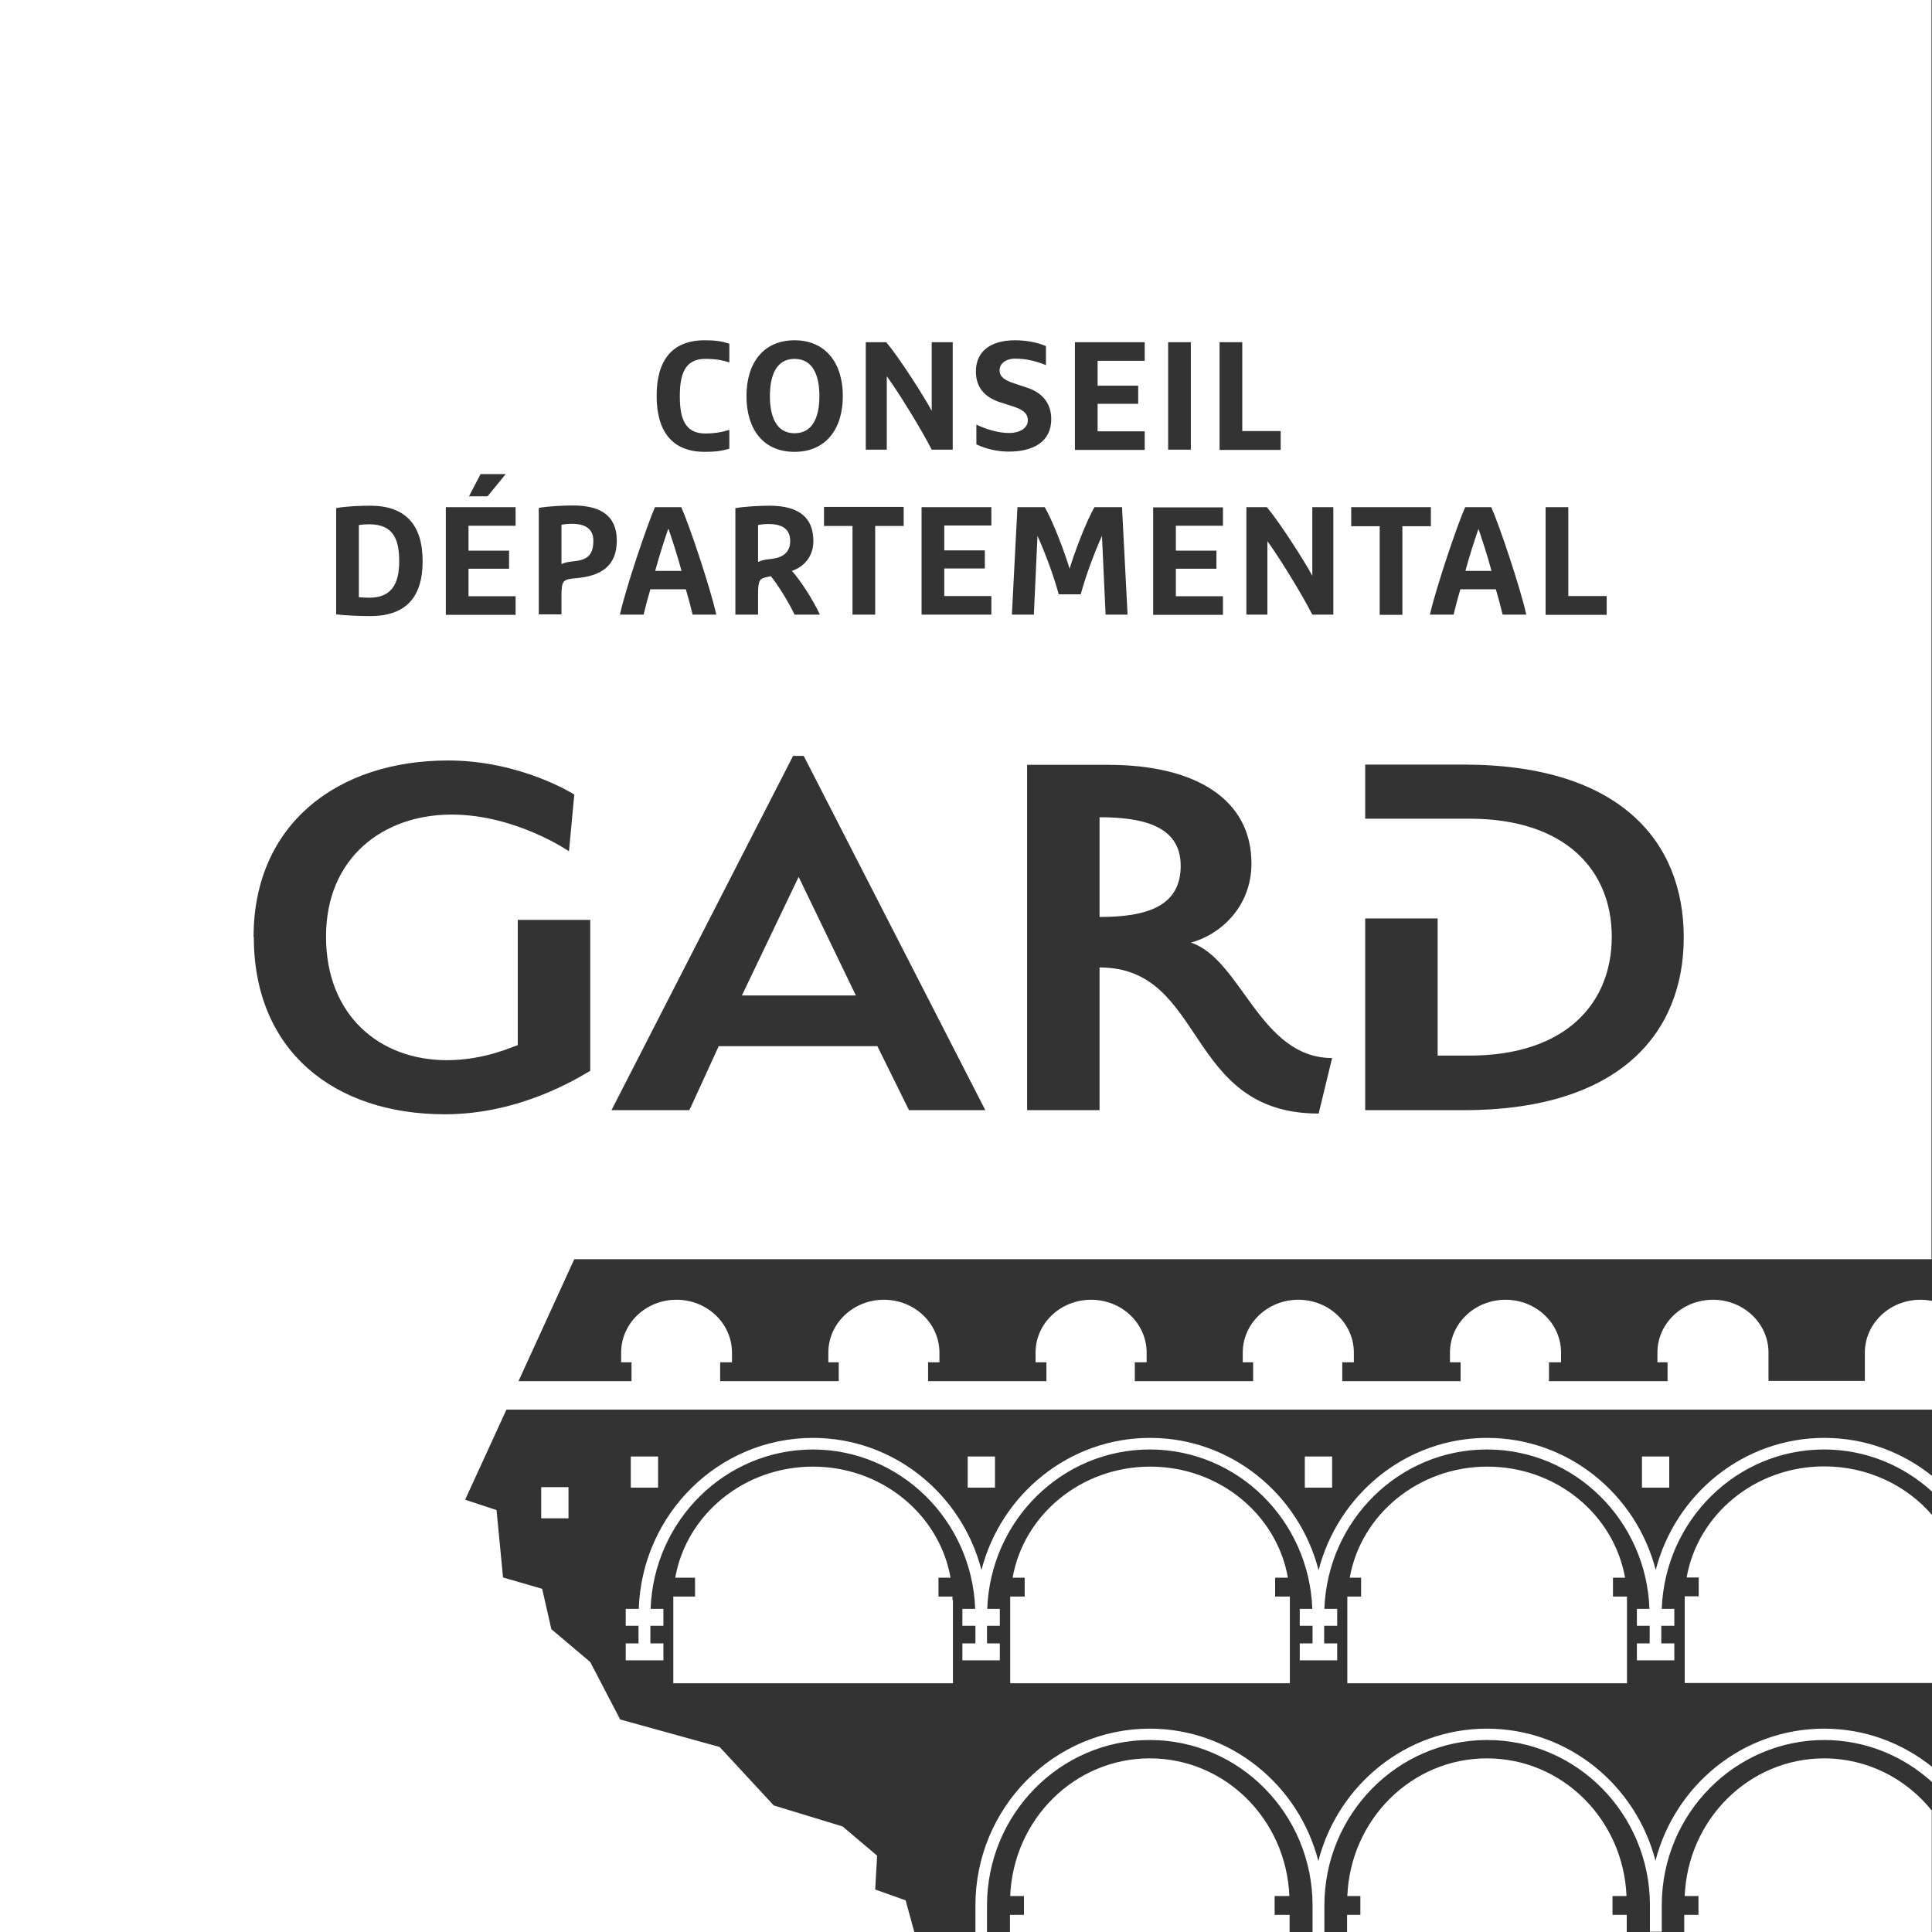 <?xml version="1.0" encoding="UTF-8"?>
<svg id="Calque_2" xmlns="http://www.w3.org/2000/svg" viewBox="0 0 80 80">
  <rect x="0" y="0" width="80" height="80" fill="#333333" stroke="none"/>
  <defs>
    <style>
      .cls-1 {
        fill: #fff;
      }
    </style>
  </defs>
  <g id="DEPT">
    <g>
      <path class="cls-1" d="M24.57,22.39c0-.42-.25-.7-.88-.7-.16,0-.29.01-.44.04v1.63c.12-.06.22-.09.59-.13.52-.06.73-.3.73-.84Z"/>
      <path class="cls-1" d="M16.53,23.24c0-.93-.26-1.53-1.24-1.53-.17,0-.31.01-.43.03v2.99c.14.01.27.02.43.02.92,0,1.24-.57,1.24-1.51Z"/>
      <path class="cls-1" d="M75.53,72.05c1.72,0,3.28.66,4.47,1.74v-.63c-1.23-.99-2.78-1.58-4.47-1.58-3.35,0-6.17,2.33-6.98,5.47-.81-3.14-3.63-5.47-6.98-5.47s-6.17,2.33-6.98,5.48c-.81-3.15-3.63-5.48-6.98-5.48-3.98,0-7.22,3.28-7.22,7.32v1.1h.48v-1.1c0-3.77,3.02-6.85,6.74-6.85h0c3.71,0,6.74,3.07,6.74,6.85v1.1h.49v-1.1c0-3.77,3.02-6.85,6.74-6.85h0c3.7,0,6.72,3.05,6.74,6.81,0,0,0,.02,0,.03v1.1h.49v-1.1s0-.02,0-.03c.02-3.76,3.03-6.81,6.74-6.81Z"/>
      <path class="cls-1" d="M37.5,78.69l-1.26-.45.08-1.4-1.43-1.21-2.85-.87-2.24-2.42-4.12-1.14-1.24-2.38-1.61-1.36-.38-1.67-1.62-.47-.27-2.79-1.3-.43,1.71-3.73h59.04v-4.5c-.16-.03-.32-.05-.49-.05-1.27,0-2.3.98-2.3,2.19v1.17h-3.99v-1.17c0-1.21-1.03-2.19-2.3-2.19s-2.3.98-2.3,2.19v.4h.42v.78h-4.91v-.78h.5v-.4c0-1.21-1.03-2.19-2.3-2.19s-2.3.98-2.3,2.19v.4h.44v.78h-4.9v-.78h.48v-.4c0-1.21-1.03-2.19-2.3-2.19s-2.3.98-2.3,2.19v.4h.43v.78h-4.9v-.78h.49v-.4c0-1.21-1.03-2.19-2.3-2.19s-2.3.98-2.3,2.19v.4h.45v.78h-4.9v-.78h.47v-.4c0-1.21-1.03-2.19-2.3-2.19s-2.3.98-2.3,2.19v.4h.43v.78h-4.91v-.78h.49v-.4c0-1.21-1.03-2.19-2.3-2.19h0c-1.27,0-2.29.98-2.29,2.19v.4h.43v.78h-4.68l2.31-5.05h56.2V0H0v80h37.86l-.36-1.31ZM37.64,45.97l-1.31-2.65h-6.57l-1.14,2.49-.08.16h-3.22l7.52-14.67h.44l7.52,14.67h-3.17ZM34.12,21.78v-.79h3.3v.79h-1.18v3.67h-.94v-3.67s-1.18,0-1.18,0ZM41.05,21.76h-1.95v1.03h1.68v.75h-1.68v1.14h1.95v.77h-2.89v-4.45h2.89v.77ZM54.6,46.11c-5.56,0-4.64-6.05-9.07-6.05v5.91h-3v-14.3h3.36c3.65,0,5.93,1.45,5.93,4.08,0,1.85-1.35,2.98-2.51,3.28h0c2.1.69,2.85,4.78,5.85,4.78l-.56,2.31ZM69.72,38.82c0,3.92-2.61,7.15-9.12,7.15h-4.07v-7.94h3v5.68h1.31c4.02,0,5.9-2.19,5.9-4.92s-1.89-4.89-5.9-4.89h-1.31s-3,0-3,0v-2.24h4.07c6.51,0,9.12,3.21,9.12,7.15ZM64,21h.94v3.68h1.59v.78h-2.53v-4.45ZM61.75,21c.32.71,1.2,3.32,1.45,4.45h-.98c-.08-.33-.17-.68-.28-1.05h-1.47c-.11.37-.2.72-.28,1.05h-.98c.26-1.14,1.14-3.74,1.46-4.45h1.07ZM55.95,21h3.3v.79h-1.18v3.67h-.94v-3.67h-1.18v-.79ZM54.34,21h.87v4.45h-.87c-.42-.83-1.4-2.42-1.86-3.04v3.04h-.87v-4.45h.85c.58.7,1.58,2.28,1.88,2.84v-2.84ZM50.5,14.17h.94v3.68h1.59v.78h-2.53v-4.45ZM48.37,14.17h.94v4.45h-.94v-4.45ZM50.64,21v.77h-1.95v1.03h1.68v.75h-1.68v1.14h1.95v.77h-2.89v-4.45s2.89,0,2.89,0ZM44.51,14.17h2.89v.77h-1.95v1.03h1.68v.75h-1.68v1.14h1.95v.77h-2.89v-4.45ZM45.33,21h1.13l.23,4.45h-.91l-.15-3.26c-.29.64-.65,1.58-.88,2.42h-.91c-.23-.84-.59-1.78-.88-2.42l-.15,3.26h-.91l.23-4.45h1.13c.34.58.83,1.88,1.03,2.55.2-.67.69-1.97,1.03-2.55ZM42.04,14.09c.47,0,.91.09,1.27.24h0v.79c-.38-.16-.81-.27-1.28-.27-.37,0-.64.2-.64.48s.22.41.56.53l.57.19c.63.2,1.01.64,1.01,1.31,0,.92-.73,1.34-1.76,1.34-.47,0-.94-.11-1.34-.3v-.82c.36.18.89.35,1.36.35.37,0,.77-.16.77-.53,0-.31-.25-.46-.67-.59l-.47-.15c-.62-.2-1.01-.59-1.01-1.28,0-.8.57-1.29,1.62-1.29ZM35.85,14.17h.85c.58.7,1.58,2.28,1.88,2.84v-2.84h.87v4.45h-.87c-.42-.83-1.4-2.42-1.86-3.04v3.04h-.87v-4.45ZM32.9,14.09c1.29,0,2,.95,2,2.31s-.7,2.31-2,2.31-1.99-.94-1.99-2.31.7-2.31,1.99-2.31ZM30.45,21.04c.41-.07,1.04-.1,1.41-.1,1.2,0,1.82.47,1.82,1.47,0,.65-.41,1.07-.89,1.23.36.4.86,1.17,1.16,1.81h-1.05c-.25-.54-.73-1.29-.98-1.59l-.19.04c-.27.06-.34.13-.34.7v.85h-.94v-4.41ZM29.18,14.09c.46,0,.7.04,1.02.14v.78c-.28-.1-.6-.15-1-.15-.85,0-1.05.65-1.05,1.54s.19,1.55,1.05,1.55c.4,0,.71-.06,1-.15v.78c-.32.09-.56.13-1.02.13-1.35,0-1.99-.85-1.99-2.32s.64-2.3,1.99-2.3ZM27.14,21h1.07c.32.71,1.2,3.32,1.45,4.45h-.98c-.08-.33-.17-.68-.28-1.05h-1.47c-.11.37-.2.72-.28,1.05h-.98c.25-1.14,1.14-3.74,1.45-4.45ZM22.31,21.03c.42-.07,1.03-.1,1.41-.1,1.12,0,1.82.4,1.82,1.45s-.64,1.47-1.67,1.56c-.56.05-.62.08-.62.75v.75h-.94v-4.42ZM19.9,19.63h1.04l-.75.92h-.77l.48-.92ZM18.46,21h2.89v.77h-1.95v1.03h1.68v.75h-1.68v1.14h1.95v.77h-2.89v-4.45ZM13.92,21.04c.42-.08,1.03-.1,1.41-.1,1.47,0,2.17.8,2.17,2.3s-.7,2.27-2.17,2.27c-.38,0-1.01-.02-1.41-.07v-4.4ZM10.5,38.8c0-4.68,3.48-7.31,8.05-7.31,3.03,0,5.23,1.41,5.23,1.41l-.22,2.35s-2.2-1.52-4.86-1.52c-2.83,0-5.2,1.78-5.2,5.05s2.22,5.12,5.01,5.12c1.59,0,2.8-.6,2.93-.62v-5.19h3v6.25c-.51.3-2.9,1.8-6.02,1.8-4.57,0-7.91-2.61-7.91-7.34Z"/>
      <path class="cls-1" d="M32.72,22.41c0-.43-.24-.71-.88-.71-.16,0-.3.01-.45.04v1.53c.12-.06.22-.09.57-.13.45-.05.76-.27.76-.73Z"/>
      <path class="cls-1" d="M45.53,33.84v4.13c1.96,0,3.36-.44,3.36-2.12,0-1.59-1.45-2.01-3.36-2.01Z"/>
      <polygon class="cls-1" points="30.72 41.22 35.44 41.22 33.07 36.31 30.72 41.22"/>
      <path class="cls-1" d="M61.76,23.64c-.15-.57-.39-1.31-.54-1.74-.15.43-.39,1.17-.54,1.74h0s1.08,0,1.08,0Z"/>
      <path class="cls-1" d="M55.78,79.29v.71h11.58v-.71h-.59v-.78h.58c-.13-3.17-2.66-5.7-5.78-5.7s-5.65,2.53-5.78,5.7h.54v.78h-.56Z"/>
      <path class="cls-1" d="M27.67,21.9c-.15.43-.39,1.17-.54,1.74h1.09c-.15-.57-.39-1.31-.54-1.74Z"/>
      <path class="cls-1" d="M32.9,17.94c.78,0,1.03-.72,1.03-1.54s-.25-1.54-1.03-1.54-1.02.73-1.02,1.54.24,1.54,1.02,1.54Z"/>
      <path class="cls-1" d="M75.54,72.81c-3.12,0-5.65,2.53-5.78,5.7h.57v.78h-.59v.71h10.25v-5.03c-1.06-1.32-2.67-2.16-4.46-2.16Z"/>
      <rect class="cls-1" x="54.03" y="60.31" width="1.13" height="1.29"/>
      <path class="cls-1" d="M55.79,66.11c0,.05,0,.1,0,.15v3.44h11.58v-3.44c0-.05,0-.1,0-.15h-.58v-.78h.5c-.46-2.61-2.84-4.6-5.7-4.6s-5.24,1.99-5.7,4.6h.47v.78h-.55Z"/>
      <path class="cls-1" d="M41.83,66.11c0,.05,0,.1,0,.15v3.44h11.58v-3.44c0-.05,0-.1,0-.15h-.61v-.78h.53c-.46-2.61-2.84-4.6-5.7-4.6s-5.24,1.99-5.7,4.6h.5v.78h-.58Z"/>
      <path class="cls-1" d="M41.82,79.29v.71h11.58v-.71h-.62v-.78h.61c-.13-3.17-2.66-5.7-5.78-5.7s-5.65,2.53-5.78,5.7h.57v.78h-.59Z"/>
      <rect class="cls-1" x="67.99" y="60.31" width="1.13" height="1.29"/>
      <rect class="cls-1" x="26.12" y="60.31" width="1.13" height="1.29"/>
      <path class="cls-1" d="M33.65,60.02c3.63,0,6.6,2.94,6.73,6.6h-.53v.7h.54v.73h-.54v.7h.54s0,0,0,0h.48s.53,0,.53,0v-.7h-.53v-.73h.53v-.7h-.52c.13-3.66,3.09-6.6,6.73-6.6s6.6,2.94,6.73,6.6h-.52v.7h.53v.73h-.53v.7h.53s0,0,0,0h.48s.54,0,.54,0v-.7h-.54v-.73h.54v-.7h-.53c.13-3.66,3.09-6.6,6.73-6.6s6.6,2.94,6.73,6.6h-.52v.7h.53v.73h-.53v.7h.53s0,0,0,0h.48s.54,0,.54,0v-.7h-.54v-.73h.54v-.7h-.52c.13-3.66,3.09-6.6,6.72-6.6,1.72,0,3.28.66,4.47,1.74v.97c-1.06-1.23-2.67-2.01-4.46-2.01-2.87,0-5.24,1.99-5.7,4.6h.5v.78h-.58c0,.05,0,.1,0,.15v3.44h10.25v-8.57c-1.23-.99-2.78-1.58-4.47-1.58-3.35,0-6.17,2.33-6.98,5.47-.81-3.14-3.63-5.47-6.98-5.47s-6.17,2.33-6.98,5.48c-.81-3.15-3.63-5.48-6.98-5.48s-6.17,2.33-6.98,5.47c-.81-3.14-3.63-5.47-6.98-5.47-3.9,0-7.08,3.15-7.21,7.08h-.54v.7h.53v.73h-.53v.7h1.56v-.7h-.54v-.73h.54v-.7h-.53c.13-3.66,3.09-6.6,6.73-6.6Z"/>
      <rect class="cls-1" x="40.07" y="60.31" width="1.13" height="1.29"/>
      <path class="cls-1" d="M39.44,66.26c0-.05,0-.1,0-.15h-.58v-.78h.5c-.46-2.61-2.84-4.6-5.7-4.6s-5.24,1.99-5.7,4.6h.82v.78h-.9c0,.05,0,.1,0,.15v3.44s11.58,0,11.58,0v-3.44Z"/>
      <rect class="cls-1" x="22.41" y="61.58" width="1.13" height="1.29"/>
    </g>
  </g>
</svg>